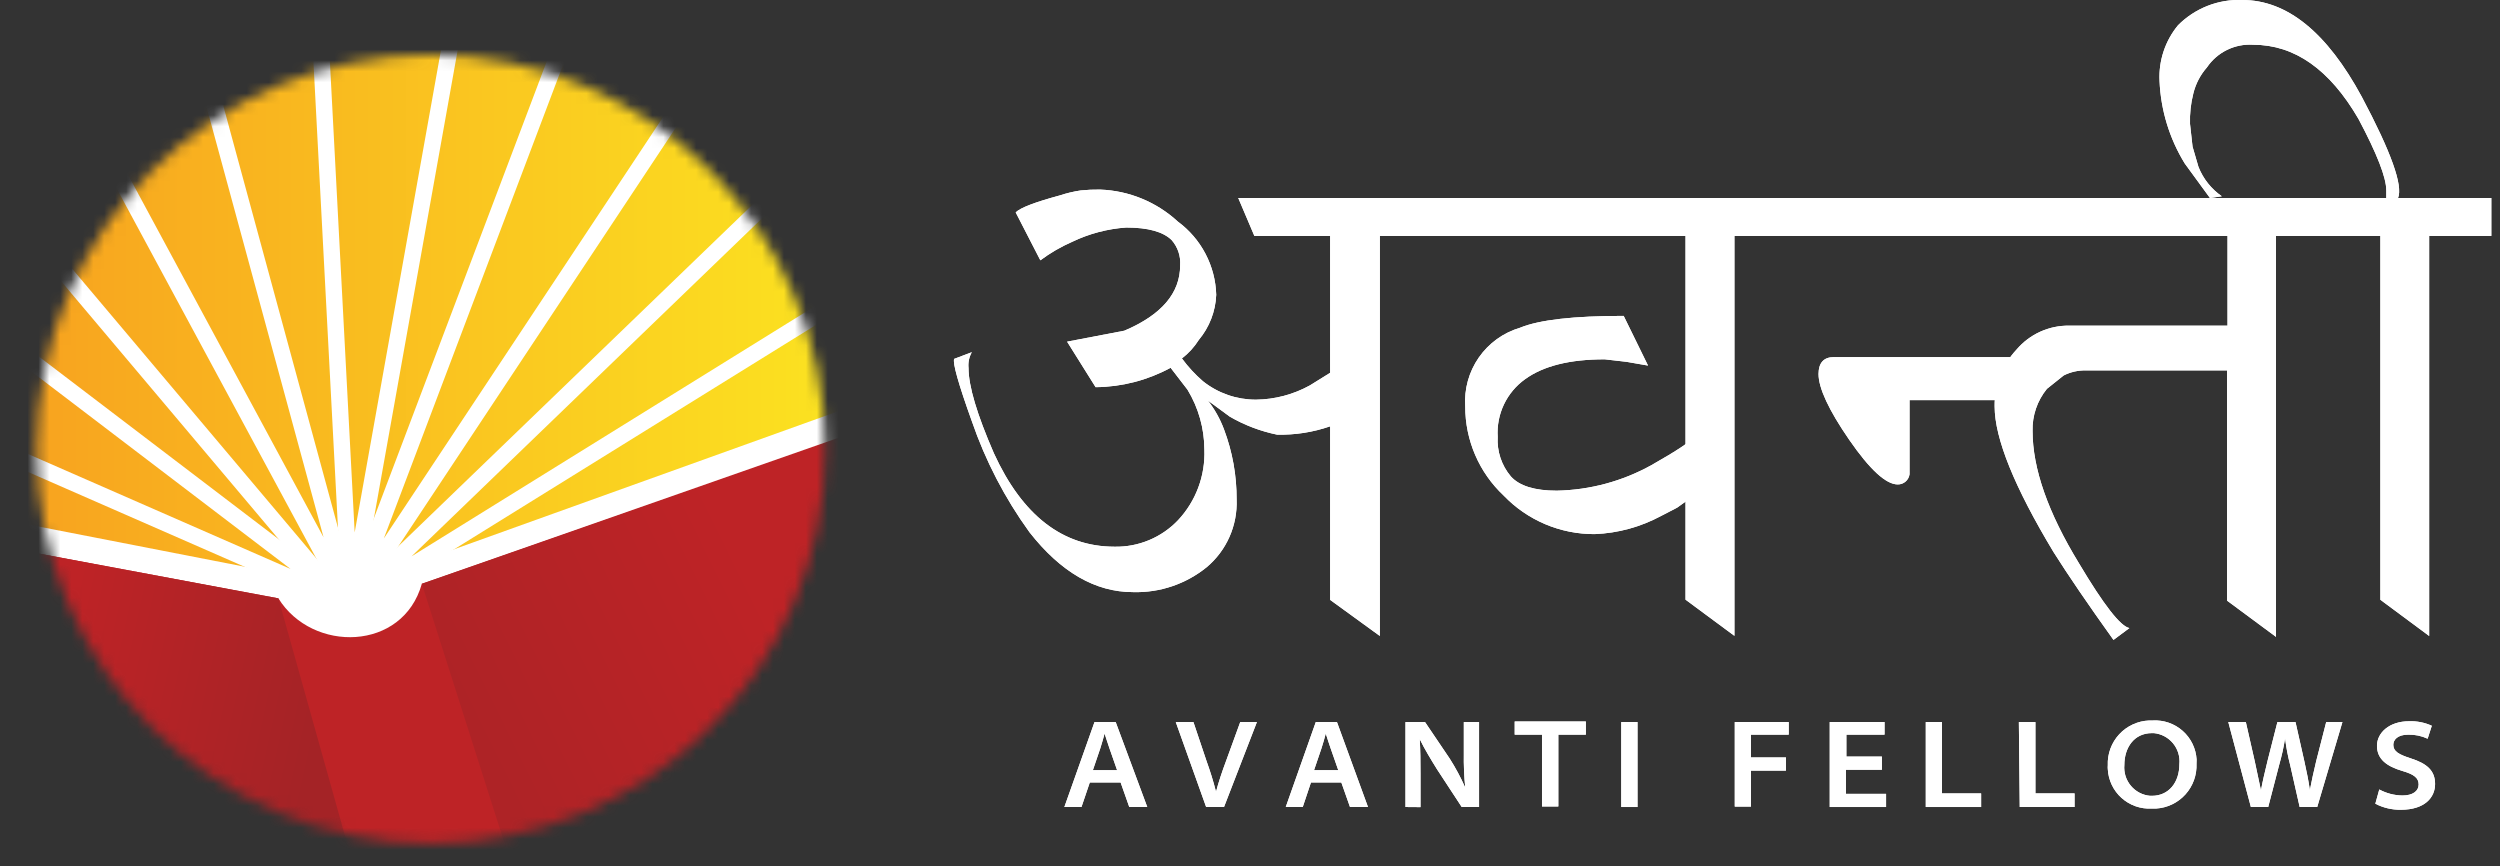 <svg width="228" height="79" viewBox="0 0 228 79" fill="none" xmlns="http://www.w3.org/2000/svg">
<rect x="0" y="0" width="228" height="79" fill="#333333" stroke="none"/>
<g clip-path="url(#clip0_2446_18045)">
<g clip-path="url(#clip1_2446_18045)">
<path d="M99.39 71.36L98.63 73.6H97.07L99.82 65.85H101.75L104.63 73.6H102.99L102.2 71.36H99.39ZM101.88 70.24L101.18 68.24C101.01 67.77 100.88 67.31 100.74 66.9C100.62 67.32 100.5 67.78 100.35 68.24L99.67 70.24H101.88Z" fill="white"/>
<path d="M99.39 71.36L98.63 73.6H97.07L99.82 65.85H101.75L104.63 73.6H102.99L102.2 71.36H99.39ZM101.88 70.24L101.18 68.24C101.01 67.77 100.88 67.31 100.74 66.9C100.62 67.32 100.5 67.78 100.35 68.24L99.67 70.24H101.88Z" fill="white"/>
<path d="M110 73.6L107.23 65.85H108.84L110.03 69.39C110.36 70.31 110.66 71.25 110.9 72.21C111.14 71.31 111.45 70.38 111.81 69.42L113.11 65.85H114.63L111.63 73.6H110Z" fill="white"/>
<path d="M110 73.6L107.23 65.85H108.84L110.03 69.39C110.36 70.31 110.66 71.25 110.9 72.21C111.14 71.31 111.45 70.38 111.81 69.42L113.11 65.85H114.63L111.63 73.6H110Z" fill="white"/>
<path d="M119.56 71.36L118.81 73.6H117.26L120 65.85H121.93L124.76 73.6H123.12L122.33 71.36H119.56ZM122.05 70.24L121.35 68.24C121.18 67.77 121.05 67.31 120.91 66.9C120.8 67.32 120.67 67.78 120.52 68.24L119.84 70.24H122.05Z" fill="white"/>
<path d="M119.56 71.36L118.81 73.6H117.26L120 65.85H121.93L124.76 73.6H123.12L122.33 71.36H119.56ZM122.05 70.24L121.35 68.24C121.18 67.77 121.05 67.31 120.91 66.9C120.8 67.32 120.67 67.78 120.52 68.24L119.84 70.24H122.05Z" fill="white"/>
<path d="M128.18 73.6V65.85H129.96L132.21 69.18C132.75 70.026 133.225 70.912 133.63 71.83C133.527 70.8 133.483 69.765 133.5 68.73V65.85H134.89V73.6H133.31L131.05 70.15C130.49 69.25 129.92 68.31 129.48 67.41C129.54 68.41 129.55 69.41 129.55 70.61V73.61L128.18 73.6Z" fill="white"/>
<path d="M128.18 73.6V65.85H129.96L132.21 69.18C132.75 70.026 133.225 70.912 133.63 71.83C133.527 70.8 133.483 69.765 133.5 68.73V65.85H134.89V73.6H133.31L131.05 70.15C130.49 69.25 129.92 68.31 129.48 67.41C129.54 68.41 129.55 69.41 129.55 70.61V73.61L128.18 73.6Z" fill="white"/>
<path d="M140.63 67H138.14V65.8H144.63V67H142.12V73.55H140.63V67Z" fill="white"/>
<path d="M140.63 67H138.14V65.8H144.63V67H142.12V73.55H140.63V67Z" fill="white"/>
<path d="M149.34 65.85V73.6H147.86V65.85H149.34Z" fill="white"/>
<path d="M149.34 65.85V73.6H147.86V65.85H149.34Z" fill="white"/>
<path d="M158.21 65.85H163.13V67H159.69V69.08H162.88V70.28H159.69V73.56H158.21V65.85Z" fill="white"/>
<path d="M158.21 65.85H163.13V67H159.69V69.08H162.88V70.28H159.69V73.56H158.21V65.85Z" fill="white"/>
<path d="M171.63 70.2H168.35V72.4H172.01V73.6H166.87V65.85H171.87V67H168.39V69H171.63V70.2Z" fill="white"/>
<path d="M171.63 70.2H168.35V72.4H172.01V73.6H166.87V65.85H171.87V67H168.39V69H171.63V70.2Z" fill="white"/>
<path d="M175.63 65.85H177.11V72.36H180.68V73.6H175.63V65.85Z" fill="white"/>
<path d="M175.63 65.85H177.11V72.36H180.68V73.6H175.63V65.85Z" fill="white"/>
<path d="M184.12 65.85H185.63V72.36H189.2V73.6H184.2L184.12 65.85Z" fill="white"/>
<path d="M184.12 65.85H185.63V72.36H189.2V73.6H184.2L184.12 65.85Z" fill="white"/>
<path d="M200.32 69.65C200.364 70.679 200.002 71.685 199.312 72.45C198.621 73.215 197.658 73.678 196.63 73.74H196.23C195.731 73.767 195.231 73.695 194.76 73.529C194.288 73.362 193.855 73.104 193.483 72.77C193.111 72.436 192.809 72.031 192.594 71.58C192.379 71.128 192.256 70.639 192.23 70.14C192.22 70.027 192.22 69.913 192.23 69.8C192.209 69.283 192.289 68.767 192.468 68.281C192.647 67.795 192.919 67.35 193.271 66.97C193.622 66.59 194.045 66.283 194.515 66.067C194.985 65.85 195.493 65.729 196.01 65.71H196.33C197.331 65.652 198.313 65.994 199.063 66.659C199.813 67.324 200.268 68.26 200.33 69.26C200.32 69.39 200.32 69.52 200.32 69.65ZM193.74 69.77C193.71 70.109 193.747 70.45 193.848 70.775C193.95 71.099 194.115 71.401 194.333 71.662C194.551 71.923 194.819 72.138 195.12 72.296C195.422 72.453 195.751 72.55 196.09 72.58H196.25C197.8 72.58 198.76 71.35 198.76 69.69C198.793 69.351 198.759 69.009 198.66 68.683C198.561 68.358 198.398 68.055 198.182 67.792C197.965 67.529 197.699 67.311 197.399 67.151C197.098 66.992 196.769 66.892 196.43 66.86H196.26C194.63 66.86 193.74 68.18 193.74 69.77Z" fill="white"/>
<path d="M200.32 69.65C200.364 70.679 200.002 71.685 199.312 72.45C198.621 73.215 197.658 73.678 196.63 73.74H196.23C195.731 73.767 195.231 73.695 194.76 73.529C194.288 73.362 193.855 73.104 193.483 72.77C193.111 72.436 192.809 72.031 192.594 71.58C192.379 71.128 192.256 70.639 192.23 70.14C192.22 70.027 192.22 69.913 192.23 69.8C192.209 69.283 192.289 68.767 192.468 68.281C192.647 67.795 192.919 67.35 193.271 66.97C193.622 66.59 194.045 66.283 194.515 66.067C194.985 65.85 195.493 65.729 196.01 65.71H196.33C197.331 65.652 198.313 65.994 199.063 66.659C199.813 67.324 200.268 68.26 200.33 69.26C200.32 69.39 200.32 69.52 200.32 69.65ZM193.74 69.77C193.71 70.109 193.747 70.45 193.848 70.775C193.95 71.099 194.115 71.401 194.333 71.662C194.551 71.923 194.819 72.138 195.12 72.296C195.422 72.453 195.751 72.55 196.09 72.58H196.25C197.8 72.58 198.76 71.35 198.76 69.69C198.793 69.351 198.759 69.009 198.66 68.683C198.561 68.358 198.398 68.055 198.182 67.792C197.965 67.529 197.699 67.311 197.399 67.151C197.098 66.992 196.769 66.892 196.43 66.86H196.26C194.63 66.86 193.74 68.18 193.74 69.77Z" fill="white"/>
<path d="M205.28 73.6L203.22 65.85H204.82L205.63 69.41C205.84 70.41 206.06 71.41 206.2 72.09C206.33 71.33 206.56 70.38 206.8 69.39L207.7 65.85H209.35L210.17 69.49C210.38 70.41 210.55 71.29 210.66 72.06C210.81 71.26 211.01 70.37 211.24 69.4L212.15 65.85H213.63L211.33 73.6H209.73L208.86 69.76C208.653 68.965 208.499 68.156 208.4 67.34C208.269 68.157 208.089 68.965 207.86 69.76L206.86 73.6H205.28Z" fill="white"/>
<path d="M205.28 73.6L203.22 65.85H204.82L205.63 69.41C205.84 70.41 206.06 71.41 206.2 72.09C206.33 71.33 206.56 70.38 206.8 69.39L207.7 65.85H209.35L210.17 69.49C210.38 70.41 210.55 71.29 210.66 72.06C210.81 71.26 211.01 70.37 211.24 69.4L212.15 65.85H213.63L211.33 73.6H209.73L208.86 69.76C208.653 68.965 208.499 68.156 208.4 67.34C208.269 68.157 208.089 68.965 207.86 69.76L206.86 73.6H205.28Z" fill="white"/>
<path d="M216.99 72C217.638 72.352 218.362 72.541 219.1 72.55C220.05 72.55 220.58 72.14 220.58 71.55C220.58 70.96 220.19 70.63 219.09 70.31C217.67 69.89 216.78 69.23 216.78 68.02C216.78 66.81 217.93 65.78 219.69 65.78C220.409 65.75 221.125 65.89 221.78 66.19L221.4 67.37C220.846 67.113 220.241 66.986 219.63 67C218.63 67 218.27 67.49 218.27 67.93C218.27 68.53 218.77 68.81 219.88 69.17C221.35 69.64 222.08 70.29 222.08 71.5C222.08 72.71 221.16 73.85 218.95 73.85C218.143 73.86 217.346 73.671 216.63 73.3L216.99 72Z" fill="white"/>
<path d="M216.99 72C217.638 72.352 218.362 72.541 219.1 72.55C220.05 72.55 220.58 72.14 220.58 71.55C220.58 70.96 220.19 70.63 219.09 70.31C217.67 69.89 216.78 69.23 216.78 68.02C216.78 66.81 217.93 65.78 219.69 65.78C220.409 65.75 221.125 65.89 221.78 66.19L221.4 67.37C220.846 67.113 220.241 66.986 219.63 67C218.63 67 218.27 67.49 218.27 67.93C218.27 68.53 218.77 68.81 219.88 69.17C221.35 69.64 222.08 70.29 222.08 71.5C222.08 72.71 221.16 73.85 218.95 73.85C218.143 73.86 217.346 73.671 216.63 73.3L216.99 72Z" fill="white"/>
<path d="M112.93 18.06H132.14V21.52H125.84V58L121.31 54.71V38.88C119.755 39.42 118.116 39.678 116.47 39.64C114.955 39.328 113.499 38.775 112.16 38L110.16 36.53C110.781 37.327 111.277 38.214 111.63 39.16C112.401 41.205 112.791 43.374 112.78 45.56C112.825 46.726 112.604 47.887 112.132 48.955C111.661 50.022 110.952 50.968 110.06 51.72C108.163 53.263 105.774 54.072 103.33 54C99.89 54 96.743 52.18 93.89 48.54C91.645 45.442 89.873 42.028 88.63 38.41C87.4 34.99 86.87 33.09 87.02 32.73L88.63 32.12C88.382 32.56 88.277 33.067 88.33 33.57C88.33 35.21 89.1 37.79 90.64 41.33C93.24 47.01 96.907 49.853 101.64 49.86C102.722 49.882 103.796 49.678 104.795 49.261C105.794 48.844 106.694 48.224 107.44 47.44C108.246 46.578 108.873 45.566 109.284 44.46C109.696 43.355 109.885 42.179 109.84 41C109.833 39.074 109.3 37.186 108.3 35.54L106.76 33.54C104.659 34.681 102.311 35.289 99.92 35.31L97.32 31.16L102.54 30.16C105.933 28.72 107.63 26.733 107.63 24.2C107.66 23.785 107.607 23.368 107.475 22.973C107.342 22.579 107.134 22.214 106.86 21.9C106.09 21.14 104.71 20.75 102.71 20.75C101.003 20.869 99.333 21.31 97.79 22.05C96.759 22.501 95.783 23.068 94.88 23.74L92.63 19.37C93.05 18.95 94.38 18.44 96.63 17.83C97.256 17.622 97.898 17.468 98.55 17.37C99.138 17.308 99.729 17.282 100.32 17.29C102.96 17.384 105.478 18.419 107.42 20.21C108.473 20.985 109.335 21.988 109.941 23.146C110.548 24.303 110.883 25.584 110.92 26.89C110.857 28.398 110.298 29.843 109.33 31C108.92 31.65 108.399 32.222 107.79 32.69C108.35 33.453 108.994 34.151 109.71 34.77C111.085 35.865 112.793 36.457 114.55 36.45C116.269 36.428 117.956 35.981 119.46 35.15L121.31 34V21.52H114.4L112.93 18.06Z" fill="white"/>
<path d="M112.93 18.06H132.14V21.52H125.84V58L121.31 54.71V38.88C119.755 39.42 118.116 39.678 116.47 39.64C114.955 39.328 113.499 38.775 112.16 38L110.16 36.53C110.781 37.327 111.277 38.214 111.63 39.16C112.401 41.205 112.791 43.374 112.78 45.56C112.825 46.726 112.604 47.887 112.132 48.955C111.661 50.022 110.952 50.968 110.06 51.72C108.163 53.263 105.774 54.072 103.33 54C99.89 54 96.743 52.18 93.89 48.54C91.645 45.442 89.873 42.028 88.63 38.41C87.4 34.99 86.87 33.09 87.02 32.73L88.63 32.12C88.382 32.56 88.277 33.067 88.33 33.57C88.33 35.21 89.1 37.79 90.64 41.33C93.24 47.01 96.907 49.853 101.64 49.86C102.722 49.882 103.796 49.678 104.795 49.261C105.794 48.844 106.694 48.224 107.44 47.44C108.246 46.578 108.873 45.566 109.284 44.46C109.696 43.355 109.885 42.179 109.84 41C109.833 39.074 109.3 37.186 108.3 35.54L106.76 33.54C104.659 34.681 102.311 35.289 99.92 35.31L97.32 31.16L102.54 30.16C105.933 28.72 107.63 26.733 107.63 24.2C107.66 23.785 107.607 23.368 107.475 22.973C107.342 22.579 107.134 22.214 106.86 21.9C106.09 21.14 104.71 20.75 102.71 20.75C101.003 20.869 99.333 21.31 97.79 22.05C96.759 22.501 95.783 23.068 94.88 23.74L92.63 19.37C93.05 18.95 94.38 18.44 96.63 17.83C97.256 17.622 97.898 17.468 98.55 17.37C99.138 17.308 99.729 17.282 100.32 17.29C102.96 17.384 105.478 18.419 107.42 20.21C108.473 20.985 109.335 21.988 109.941 23.146C110.548 24.303 110.883 25.584 110.92 26.89C110.857 28.398 110.298 29.843 109.33 31C108.92 31.65 108.399 32.222 107.79 32.69C108.35 33.453 108.994 34.151 109.71 34.77C111.085 35.865 112.793 36.457 114.55 36.45C116.269 36.428 117.956 35.981 119.46 35.15L121.31 34V21.52H114.4L112.93 18.06Z" fill="white"/>
<path d="M130.45 18.06H149.63V21.52H130.43L130.45 18.06ZM152.95 46.3L151.5 47.05C149.63 48.06 147.554 48.628 145.43 48.71C143.88 48.717 142.345 48.409 140.918 47.804C139.491 47.199 138.202 46.309 137.13 45.19C136.022 44.15 135.14 42.894 134.538 41.499C133.936 40.103 133.627 38.599 133.63 37.08C133.522 35.492 133.958 33.914 134.867 32.607C135.776 31.299 137.103 30.341 138.63 29.89C140.37 29.17 143.52 28.81 148.08 28.81L150.3 33.34L148.35 33L146.35 32.77C143.17 32.77 140.76 33.37 139.09 34.58C138.261 35.172 137.596 35.966 137.159 36.886C136.722 37.807 136.526 38.823 136.59 39.84C136.512 41.153 136.941 42.446 137.79 43.45C138.57 44.32 139.98 44.75 141.97 44.75C145.005 44.691 147.979 43.888 150.63 42.41C152.977 41.077 154.207 40.257 154.32 39.95V45.32L152.95 46.3Z" fill="white"/>
<path d="M130.45 18.06H149.63V21.52H130.43L130.45 18.06ZM152.95 46.3L151.5 47.05C149.63 48.06 147.554 48.628 145.43 48.71C143.88 48.717 142.345 48.409 140.918 47.804C139.491 47.199 138.202 46.309 137.13 45.19C136.022 44.15 135.14 42.894 134.538 41.499C133.936 40.103 133.627 38.599 133.63 37.08C133.522 35.492 133.958 33.914 134.867 32.607C135.776 31.299 137.103 30.341 138.63 29.89C140.37 29.17 143.52 28.81 148.08 28.81L150.3 33.34L148.35 33L146.35 32.77C143.17 32.77 140.76 33.37 139.09 34.58C138.261 35.172 137.596 35.966 137.159 36.886C136.722 37.807 136.526 38.823 136.59 39.84C136.512 41.153 136.941 42.446 137.79 43.45C138.57 44.32 139.98 44.75 141.97 44.75C145.005 44.691 147.979 43.888 150.63 42.41C152.977 41.077 154.207 40.257 154.32 39.95V45.32L152.95 46.3Z" fill="white"/>
<path d="M148.27 18.06H164.47V21.52H158.18V57.99L153.72 54.69V21.52H148.27V18.06Z" fill="white"/>
<path d="M148.27 18.06H164.47V21.52H158.18V57.99L153.72 54.69V21.52H148.27V18.06Z" fill="white"/>
<path d="M163.47 18.06H180.29V21.52H163.47V18.06ZM174.15 36.49V43.25C174.116 43.511 173.987 43.749 173.787 43.921C173.588 44.093 173.333 44.185 173.07 44.18C172 44.18 170.52 42.82 168.65 40.11C166.78 37.4 165.85 35.39 165.85 34.11C165.85 33.11 166.32 32.57 167.23 32.57H184.9V36.49H174.15Z" fill="white"/>
<path d="M163.47 18.06H180.29V21.52H163.47V18.06ZM174.15 36.49V43.25C174.116 43.511 173.987 43.749 173.787 43.921C173.588 44.093 173.333 44.185 173.07 44.18C172 44.18 170.52 42.82 168.65 40.11C166.78 37.4 165.85 35.39 165.85 34.11C165.85 33.11 166.32 32.57 167.23 32.57H184.9V36.49H174.15Z" fill="white"/>
<path d="M179.53 18.06H213.71V21.52H207.57V58.08L203.11 54.78V33.78H190.21C189.516 33.77 188.83 33.928 188.21 34.24L186.68 35.46C185.796 36.545 185.331 37.911 185.37 39.31C185.37 42.73 186.78 46.75 189.6 51.37C191.853 55.157 193.387 57.127 194.2 57.28L192.75 58.36C190.43 55.12 188.61 52.453 187.29 50.36C183.71 44.42 181.917 39.99 181.91 37.07C181.881 35.147 182.597 33.286 183.91 31.88C184.5 31.186 185.237 30.63 186.066 30.253C186.896 29.877 187.799 29.688 188.71 29.7H203.15V21.52H179.53V18.06Z" fill="white"/>
<path d="M179.53 18.06H213.71V21.52H207.57V58.08L203.11 54.78V33.78H190.21C189.516 33.77 188.83 33.928 188.21 34.24L186.68 35.46C185.796 36.545 185.331 37.911 185.37 39.31C185.37 42.73 186.78 46.75 189.6 51.37C191.853 55.157 193.387 57.127 194.2 57.28L192.75 58.36C190.43 55.12 188.61 52.453 187.29 50.36C183.71 44.42 181.917 39.99 181.91 37.07C181.881 35.147 182.597 33.286 183.91 31.88C184.5 31.186 185.237 30.63 186.066 30.253C186.896 29.877 187.799 29.688 188.71 29.7H203.15V21.52H179.53V18.06Z" fill="white"/>
<path d="M211.17 18.06H217.63V17.37C217.63 16.19 216.78 14.02 215.09 10.84C212.47 6.333 209.27 4.08 205.49 4.08C204.667 4.026 203.844 4.189 203.104 4.552C202.364 4.916 201.731 5.466 201.27 6.15C200.67 6.831 200.245 7.648 200.03 8.53C199.8 9.435 199.699 10.367 199.73 11.3L199.96 13.37L200.5 15.22C200.929 16.305 201.67 17.237 202.63 17.9L201.55 18.06L199.25 14.91C197.853 12.638 197.061 10.045 196.95 7.38C196.86 5.54 197.459 3.732 198.63 2.31C199.393 1.54 200.308 0.937 201.317 0.539C202.326 0.141 203.407 -0.042 204.49 9.17902e-05C208.583 9.17902e-05 212.22 2.947 215.4 8.84C218.067 13.86 219.167 16.933 218.7 18.06H227.84V21.52H221.54V58L217.09 54.7V21.52H211.63L211.17 18.06Z" fill="white"/>
<path d="M211.17 18.06H217.63V17.37C217.63 16.19 216.78 14.02 215.09 10.84C212.47 6.333 209.27 4.08 205.49 4.08C204.667 4.026 203.844 4.189 203.104 4.552C202.364 4.916 201.731 5.466 201.27 6.15C200.67 6.831 200.245 7.648 200.03 8.53C199.8 9.435 199.699 10.367 199.73 11.3L199.96 13.37L200.5 15.22C200.929 16.305 201.67 17.237 202.63 17.9L201.55 18.06L199.25 14.91C197.853 12.638 197.061 10.045 196.95 7.38C196.86 5.54 197.459 3.732 198.63 2.31C199.393 1.54 200.308 0.937 201.317 0.539C202.326 0.141 203.407 -0.042 204.49 9.17902e-05C208.583 9.17902e-05 212.22 2.947 215.4 8.84C218.067 13.86 219.167 16.933 218.7 18.06H227.84V21.52H221.54V58L217.09 54.7V21.52H211.63L211.17 18.06Z" fill="white"/>
<mask id="mask0_2446_18045" style="mask-type:luminance" maskUnits="userSpaceOnUse" x="3" y="4" width="73" height="73">
<path d="M39.3 76.91C59.16 76.91 75.26 60.81 75.26 40.95C75.26 21.09 59.16 4.99 39.3 4.99C19.44 4.99 3.34 21.09 3.34 40.95C3.34 60.81 19.44 76.91 39.3 76.91Z" fill="white"/>
</mask>
<g mask="url(#mask0_2446_18045)">
<path d="M89.67 0.59H-15.69V87.85H89.67V0.59Z" fill="url(#paint0_linear_2446_18045)"/>
<path d="M-18.08 45.34L31.94 55.09L91.08 33.84" stroke="white" stroke-width="3"/>
<path d="M89.67 19.29L31.94 55.09L85.8 3.15" stroke="white" stroke-width="1.5"/>
<path d="M68.06 0.59L31.94 55.09L52.56 0.59" stroke="white" stroke-width="1.5"/>
<path d="M41.69 0.59L31.94 55.09L29.07 0.59" stroke="white" stroke-width="1.5"/>
<path d="M17.32 1.31L31.94 55.09L2.54 0.59" stroke="white" stroke-width="1.5"/>
<path d="M31.27 54.96L-14.57 0.59" stroke="white" stroke-width="1.5"/>
<path d="M-15.69 18.811L31.94 55.09L-16.96 33.681" stroke="white" stroke-width="1.5"/>
<path d="M40.24 55.461C40.24 57.461 36.82 59.16 32.6 59.16C28.38 59.16 24.97 57.501 24.97 55.461C24.97 53.42 28.39 51.77 32.6 51.77C36.81 51.77 40.24 53.42 40.24 55.461Z" fill="white"/>
<path d="M-15.95 46.84L25.39 54.57C28.49 59.57 36.75 59.41 38.47 53.24L89.63 35.47V98H-15.95V46.84Z" fill="#BE2326"/>
<path d="M38.47 53.24L77 39.74V82.95L45.99 76.85L38.47 53.24Z" fill="url(#paint1_linear_2446_18045)"/>
<path d="M25.39 54.571L31.79 77.391H6.56L0.85 49.98L25.39 54.571Z" fill="url(#paint2_linear_2446_18045)"/>
</g>
</g>
</g>
<defs>
<linearGradient id="paint0_linear_2446_18045" x1="-15.69" y1="44.21" x2="89.67" y2="44.21" gradientUnits="userSpaceOnUse">
<stop stop-color="#F7931E"/>
<stop offset="1" stop-color="#FCEE21"/>
</linearGradient>
<linearGradient id="paint1_linear_2446_18045" x1="46.64" y1="73.56" x2="72.53" y2="60.79" gradientUnits="userSpaceOnUse">
<stop stop-color="#AE2326"/>
<stop offset="1" stop-color="#BE2326"/>
</linearGradient>
<linearGradient id="paint2_linear_2446_18045" x1="28.56" y1="68.76" x2="4.7" y2="63.48" gradientUnits="userSpaceOnUse">
<stop stop-color="#A42326"/>
<stop offset="1" stop-color="#BE2326"/>
</linearGradient>
<clipPath id="clip0_2446_18045">
<rect width="227" height="79" fill="white" transform="translate(0.21)"/>
</clipPath>
<clipPath id="clip1_2446_18045">
<rect width="246.21" height="98.01" fill="white" transform="translate(-18.37)"/>
</clipPath>
</defs>
</svg>
